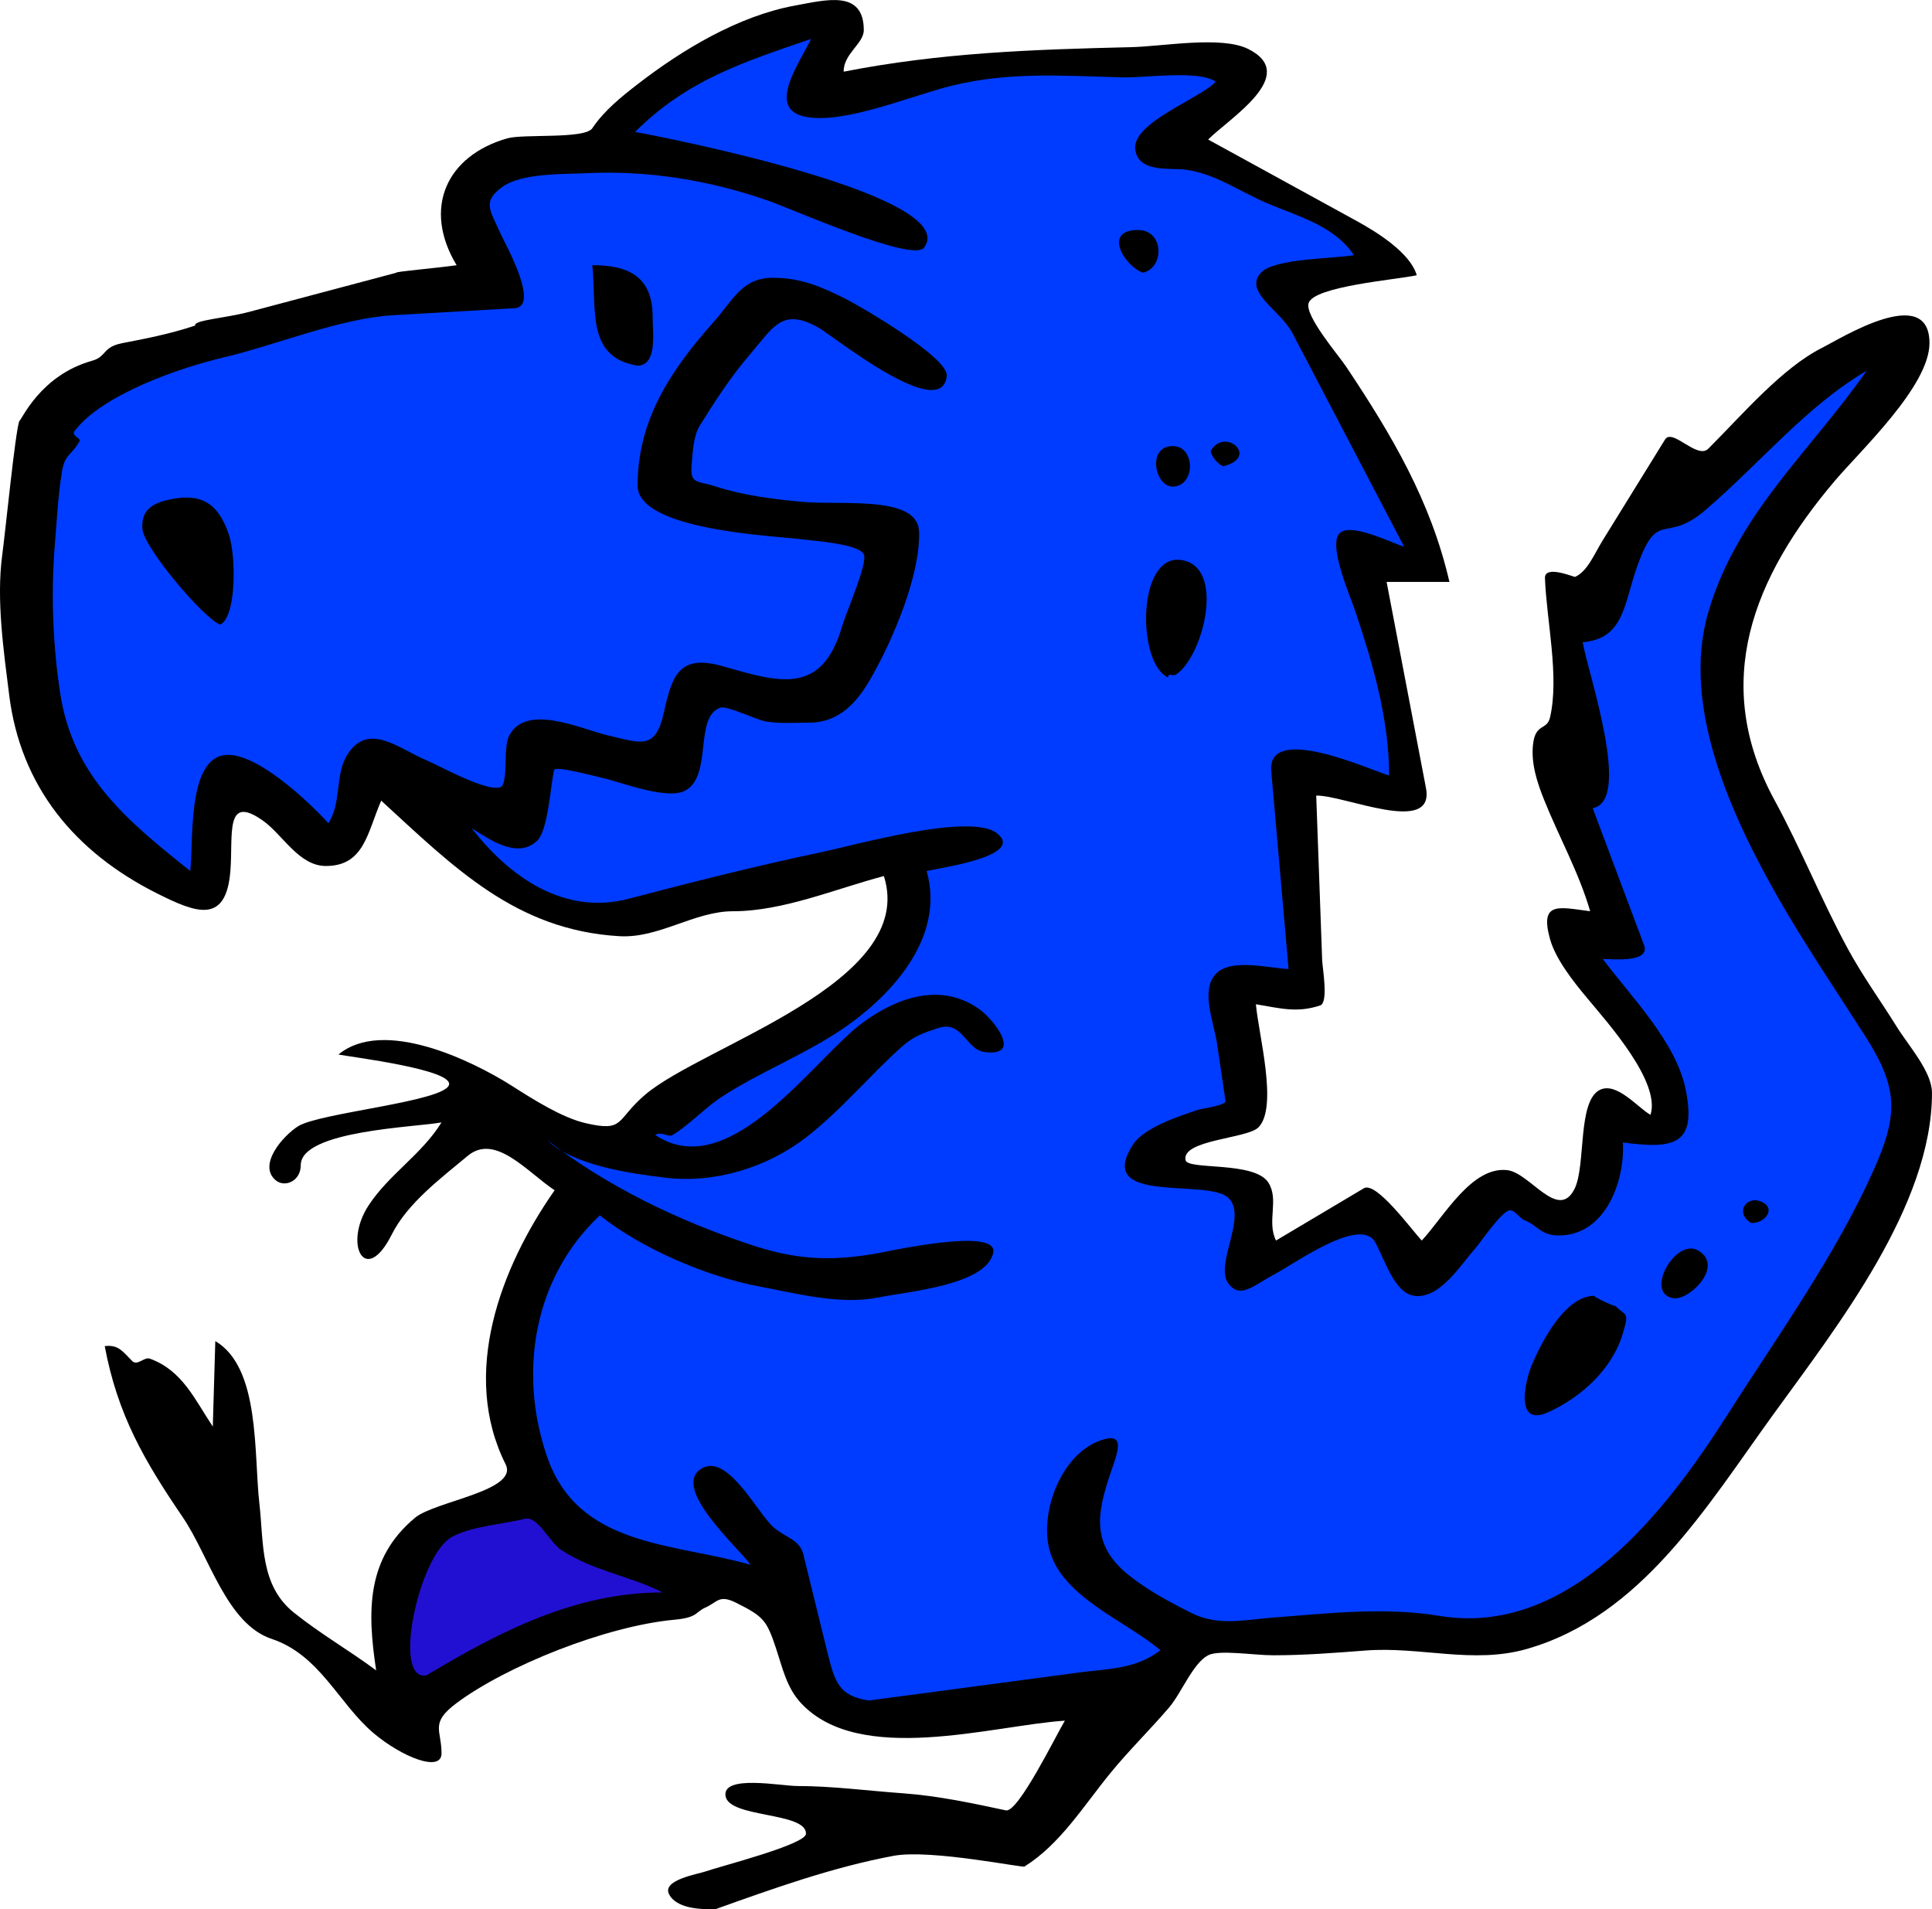 <?xml version="1.0" encoding="UTF-8" standalone="no"?>
<!-- Generator: Adobe Illustrator 12.0.0, SVG Export Plug-In . SVG Version: 6.00 Build 51448)  -->
<svg
    xmlns:inkscape="http://www.inkscape.org/namespaces/inkscape"
    xmlns:rdf="http://www.w3.org/1999/02/22-rdf-syntax-ns#"
    xmlns="http://www.w3.org/2000/svg"
    xmlns:cc="http://web.resource.org/cc/"
    xmlns:dc="http://purl.org/dc/elements/1.1/"
    xmlns:sodipodi="http://sodipodi.sourceforge.net/DTD/sodipodi-0.dtd"
    xmlns:svg="http://www.w3.org/2000/svg"
    xmlns:ns1="http://sozi.baierouge.fr"
    xmlns:xlink="http://www.w3.org/1999/xlink"
    id="Layer_1"
    style="enable-background:new 0 0 275.38 272.106"
    space="preserve"
    sodipodi:docname="dino_architetto_frances_21r.svg"
    viewBox="0 0 275.38 272.106"
    sodipodi:version="0.32"
    version="1.1"
    inkscape:output_extension="org.inkscape.output.svg.inkscape"
    inkscape:version="0.45.1"
    sodipodi:docbase="/Users/johnolsen/Desktop/openclipart-0.20-pre/recovered-zerobyte-files/animals/dinosaurs"
  >
  <sodipodi:namedview
      id="base"
      bordercolor="#666666"
      inkscape:pageshadow="2"
      inkscape:window-width="787"
      pagecolor="#ffffff"
      inkscape:zoom="1.3230139"
      inkscape:window-x="22"
      borderopacity="1.0"
      inkscape:current-layer="Layer_1"
      inkscape:cx="137.69000"
      inkscape:cy="136.05299"
      inkscape:window-y="29"
      inkscape:window-height="510"
      inkscape:pageopacity="0.0"
  />
  <path
      id="path1431"
      style="clip-rule:evenodd;fill-rule:evenodd"
      d="m101.98 272.1c8.342-2.979 16.663-5.969 25.385-7.604 5.333-0.999 19.021 1.864 18.682 1.512 5.061-3.168 8.38-8.595 12.181-13.254 2.65-3.249 5.666-6.193 8.398-9.382 1.779-2.076 3.389-6.303 5.575-7.457 1.562-0.824 6.501 0 9.313 0 4.404 0 8.741-0.341 13.131-0.679 7.809-0.601 15.314 1.975 22.988-0.224 16.362-4.687 25.64-20.33 35.176-33.49 9.08-12.53 22.57-29.699 22.57-45.758 0-3.033-3.351-6.732-5.015-9.414-2.31-3.721-4.839-7.193-6.941-11.054-3.777-6.934-6.707-14.318-10.48-21.241-9.157-16.804-3.035-31.792 8.53-45.46 3.706-4.38 13.548-13.565 13.548-19.691 0-8.637-12.765-0.604-15.271 0.65-5.727 2.863-11.39 9.533-16.253 14.395-1.589 1.589-5.123-3-6.173-1.301-2.98 4.822-5.961 9.644-8.942 14.466-1.136 1.838-2.1 4.311-3.876 5.108-0.117 0.053-4.364-1.775-4.293 0.176 0.218 5.99 2.086 14.08 0.712 19.887-0.436 1.841-2.074 0.74-2.414 3.822-0.298 2.693 0.574 5.372 1.563 7.844 2.12 5.304 4.993 10.427 6.583 15.92-4.348-0.544-7.242-1.515-5.731 3.941 0.804 2.902 3.362 6.113 5.268 8.398 3.072 3.688 10.533 12.01 9.063 16.679-1.757-0.967-4.763-4.692-7.165-3.581-3.296 1.525-2.008 10.825-3.662 14.13-2.33 4.659-6.351-2.3-9.594-2.667-5.077-0.575-9.021 6.631-12.18 10.032-1.443-1.512-6.5-8.491-8.259-7.445-4.174 2.481-8.348 4.964-12.521 7.445-1.348-2.738 0.469-5.779-1.075-8.24-1.959-3.122-11.533-1.752-11.821-3.225-0.567-2.904 8.796-3.048 10.388-4.657 2.849-2.88 0.005-13.308-0.356-17.554 3.477 0.579 5.852 1.271 9.167 0.168 1.208-0.402 0.317-5.332 0.277-6.453-0.283-7.817-0.565-15.634-0.848-23.451 3.947-0.106 16.955 5.792 15.643-1.084-1.87-9.79-3.739-19.579-5.609-29.369h8.956c-2.671-11.567-8.208-20.916-14.755-30.73-1.023-1.534-5.937-7.251-5.31-9.036 0.834-2.374 12.435-3.305 15.405-3.941-0.92-3.216-5.742-6.189-8.557-7.733l-21.177-11.613c3.046-3.046 13.1-9.191 5.731-12.897-3.817-1.92-12.108-0.377-16.696-0.268-14.19 0.338-27.09 0.781-40.983 3.493-0.042-2.537 2.866-4.008 2.866-5.912 0-5.806-5.393-4.312-9.775-3.515-8.062 1.465-16.067 6.269-22.469 11.218-2.342 1.811-4.799 3.795-6.448 6.27-1.051 1.578-9.829 0.786-12.115 1.44-8.723 2.495-12.095 10.003-7.23 18.085-2.909 0.415-8.922 0.92-8.6 1.074-6.988 1.858-13.977 3.715-20.965 5.573-3.472 0.923-7.985 1.176-7.697 1.951-3.596 1.199-7.038 1.861-10.389 2.507-2.853 0.55-2.202 1.922-4.299 2.508-7.438 2.078-10.066 8.515-10.389 8.599-0.594 1.753-1.91 15.207-2.434 19.145-0.844 6.347 0.209 13.586 0.999 19.905 1.629 13.029 9.325 22.392 21.138 28.302 5.538 2.771 9.774 4.408 10.389-3.224 0.415-5.147-0.835-11.059 4.658-7.166 2.808 1.99 5.11 6.449 8.957 6.449 5.473 0 5.912-4.784 7.882-9.314 10.412 9.546 19.193 18.453 33.94 19.319 5.663 0.333 10.669-3.556 16.215-3.556 7.138 0 14.62-3.2 21.495-5.016 4.856 15.243-25.761 24.116-34.034 31.169-4.214 3.592-2.853 5.349-8.472 4.052-3.393-0.782-7.531-3.424-10.469-5.293-5.795-3.688-18.408-9.767-24.767-4.49 1.98 0.374 16.271 2.132 15.764 4.298-0.565 2.407-18.42 3.988-21.495 5.911-2.137 1.337-5.813 5.487-3.226 7.702 1.269 1.086 3.584 0.172 3.584-2.148 0-4.951 16.488-5.403 20.063-6.091-2.805 4.553-7.503 7.413-10.39 11.822-3.643 5.564-0.459 11.657 3.304 4.141 2.229-4.451 7.087-8.082 10.827-11.2 3.914-3.263 8.482 2.313 12.379 4.911-7.709 11.009-13.447 26.145-6.986 39.049 1.899 3.793-10.068 5.256-12.917 7.63-6.933 5.777-6.825 13.277-5.532 21.748-3.875-2.873-7.927-5.194-11.717-8.227-4.874-3.898-4.286-9.905-4.932-15.581-0.807-7.082 0.144-19.348-6.28-23.124-0.119 4.061-0.238 8.12-0.357 12.181-2.581-3.872-4.346-8-8.957-9.674-0.832-0.302-1.783 1.083-2.541 0.325-1.374-1.374-1.949-2.35-3.907-2.116 1.829 9.749 5.581 16.247 11.106 24.361 3.807 5.59 6.248 15.221 12.697 17.369 6.883 2.293 9.571 9.265 14.53 13.441 4.065 3.425 9.674 5.631 9.674 2.867 0-3.373-1.704-4.288 2.15-7.166 7.039-5.256 21.246-10.982 31.067-11.879 3.311-0.302 2.946-1.089 4.399-1.734 1.702-0.757 1.942-1.896 4.353-0.69 3.889 1.943 4.361 2.464 5.68 6.422 0.957 2.873 1.523 5.662 3.582 7.882 8.337 8.99 27.279 3.199 37.617 2.508-1.167 1.909-6.656 13.16-8.402 12.786-4.809-1.03-9.774-2.085-14.688-2.435-4.979-0.354-10.059-1.036-15.048-1.036-2.318 0-10.718-1.668-10.227 1.433 0.5 3.15 11.528 2.241 11.465 5.374-0.031 1.539-12.372 4.672-14.331 5.372-1.002 0.358-6.211 1.194-5.194 3.227 1.059 2.1 4.595 2.2 6.624 2.14"
  />
  <path
      id="path1433"
      style="fill:#003CFF;clip-rule:evenodd;fill-rule:evenodd"
      d="m123.84 242.36c9.951-1.327 19.902-2.653 29.854-3.98 4.22-0.563 8.197-0.459 11.703-3.184-4.984-4.271-14.504-7.702-15.941-14.868-1.051-5.238 1.854-12.771 6.986-14.868 4.402-1.799 2.74 1.803 1.79 4.656-1.788 5.367-2.813 10.008 2.614 14.346 2.787 2.228 5.831 3.851 9.009 5.44 3.776 1.889 7.506 0.954 11.663 0.635 7.735-0.595 15.887-1.529 23.602-0.244 18.57 3.091 32.392-14.966 41.111-28.667 7.228-11.356 15.429-22.721 20.912-35.037 3.575-8.033 3.294-11.797-1.434-19.167-4.155-6.478-8.429-12.78-12.252-19.473-6.604-11.561-13.902-27.32-9.959-40.714 4.14-14.06 14.395-22.718 22.57-34.393-8.65 5.079-15.131 13.122-22.995 19.863-5.826 4.994-6.728-0.339-9.707 8.003-1.934 5.414-1.832 10.307-7.782 10.825 0.827 4.585 7.066 22.662 1.434 23.645 2.438 6.5 4.875 13.001 7.312 19.501 0.975 2.599-4.556 1.994-5.877 1.994 4.081 5.449 10.46 11.844 11.821 18.63 1.568 7.818-1.549 8.512-8.956 7.523 0.313 5.493-2.469 13.256-9.137 13.256-2.595 0-3.031-1.468-4.834-2.148-0.747-0.282-1.416-1.504-2.15-1.435-1.188 0.111-4.23 4.683-5.017 5.553-1.93 2.136-4.972 7.157-8.598 6.628-2.822-0.412-4.122-4.987-5.549-7.603-2.082-3.819-11.455 3.006-14.486 4.597-2.796 1.469-4.773 3.571-6.476 1.215-1.965-2.721 2.801-9.571 0-12.18-3.03-2.823-19.092 1.081-13.615-7.524 1.593-2.503 6.58-4.093 9.315-5.016 0.552-0.187 4.011-0.604 3.912-1.265-0.408-2.743-0.816-5.486-1.225-8.229-0.445-2.985-2.364-7.508-0.179-9.852 2.153-2.31 7.544-0.835 10.388-0.717-0.821-9.393-1.644-18.785-2.465-28.178-0.611-6.998 14.214-0.136 16.795 0.592 0-7.991-2.283-15.82-4.802-23.367-0.677-2.027-3.796-9.136-2.363-11.026 1.392-1.836 7.212 1.123 9.314 1.792-5.313-10.155-10.626-20.31-15.939-30.464-1.71-3.27-6.995-5.848-4.48-8.587 1.899-2.068 10.412-1.99 13.255-2.507-2.764-4.207-8.113-5.578-12.472-7.445-3.951-1.692-7.279-4.164-11.53-4.736-2.136-0.288-6.708 0.501-7.165-2.866-0.522-3.849 9.349-7.302 11.465-9.673-2.365-1.692-10.251-0.534-13.168-0.611-8.521-0.224-16.11-0.836-24.359 1.164-5.763 1.397-15.306 5.51-20.871 4.462-5.718-1.077-1.02-7.475 0.717-11.105-9.736 3.33-17.704 5.881-25.078 13.255 4.866 0.859 46.609 9.158 41.199 16.48-1.598 2.162-18.7-5.453-22.172-6.668-8.344-2.92-17.105-4.358-25.929-3.938-3.42 0.163-9.317-0.038-12.086 2.008-2.859 2.112-1.636 3.312-0.128 6.731 0.498 1.128 5.674 10.29 1.923 10.506-5.734 0.331-11.469 0.662-17.203 0.993-7.724 0.445-16.657 4.236-24.266 6.025-6.105 1.436-17.295 5.256-21.23 10.495-0.503 0.67 0.948 1.023 0.718 1.434-1.155 2.058-2.091 1.794-2.508 4.299-0.574 3.448-0.729 6.951-1.019 10.434-0.576 6.935-0.29 14.382 0.766 21.245 1.825 11.858 9.616 18.151 18.524 25.285 0.498-3.887-0.468-15.47 4.658-16.48 4.439-0.875 12.33 6.7 15.046 9.673 1.978-3.089 0.802-7.064 2.866-10.031 3.023-4.345 7.161-0.576 11.252 1.123 1.58 0.656 10.103 5.388 10.78 3.356 0.651-1.952 0.034-5.379 0.896-6.986 2.461-4.591 10.238-0.889 13.972 0 5.022 1.196 6.865 2.062 8.062-3.317 1.147-5.154 2.154-8.298 8.352-6.528 8.092 2.311 14.192 4.288 17.091-5.852 0.486-1.7 3.638-8.843 3.039-10.097-0.702-1.469-6.912-1.895-8.957-2.149-3.978-0.496-23.287-1.285-23.287-7.649 0-9.387 4.762-16.476 10.837-23.307 2.831-3.184 4.052-6.303 8.444-6.303 3.921 0 6.808 1.22 10.256 2.945 2.326 1.164 14.784 8.437 14.53 11.026-0.669 6.823-16.22-5.685-18.205-6.82-5.267-3.012-6.507-0.115-9.938 3.888-2.693 3.141-4.858 6.506-7.044 10.008-0.958 1.536-1.013 3.859-1.176 5.643-0.254 2.792 0.862 2.212 3.402 3.045 3.896 1.277 8.373 1.835 12.439 2.205 5.537 0.504 16.427-0.989 16.581 4.244 0.183 6.229-3.742 15.405-6.807 20.779-2.048 3.592-4.569 6.449-8.956 6.449-2.021 0-4.096 0.153-6.09-0.179-1.254-0.209-5.538-2.275-6.45-1.971-3.816 1.271-1.097 9.679-5.015 11.823-2.613 1.43-9.44-1.301-11.696-1.773-0.777-0.163-6.845-1.818-7.004-1.16-0.536 2.22-0.84 8.583-2.438 10.099-2.832 2.688-6.932-0.326-9.314-1.792 5.439 7.011 13.253 12.445 22.383 10.042 9.093-2.393 18.382-4.728 27.586-6.666 4.899-1.031 21.151-5.638 24.907-2.66 4.029 3.195-7.774 4.881-10.03 5.374 2.759 9.675-5.355 18.257-12.898 23.107-5.189 3.336-10.943 5.628-16.122 8.957-2.549 1.639-4.631 3.97-7.164 5.554-0.651 0.407-1.525-0.573-2.51 0 10.689 7.169 22.773-11.106 29.736-16.123 5.019-3.615 11.149-5.611 16.479-1.79 2.086 1.496 6.245 6.813 0.717 6.09-2.67-0.35-3.105-4.574-6.627-3.403-2.052 0.683-3.475 1.145-5.195 2.688-4.629 4.151-8.641 9.047-13.614 12.896-5.554 4.299-13.024 6.584-20.063 5.732-4.922-0.596-13.131-1.727-16.839-5.373 8.615 6.663 18.635 11.462 28.939 14.9 6.305 2.104 11.077 2.434 17.679 1.333 1.813-0.303 17.937-3.965 16.967-0.085-1.144 4.569-12.115 5.442-16.453 6.31-5.386 1.078-11.678-0.607-16.972-1.6-7.399-1.388-16.76-5.409-22.636-10.112-9.448 8.835-11.665 22.41-7.524 34.395 4.463 12.919 17.917 12.236 29.021 15.405-1.996-2.661-11.169-10.834-7.166-13.614 3.734-2.593 8.031 6.116 10.391 8.239 1.617 1.454 3.751 1.742 4.275 3.874 1.166 4.744 2.331 9.488 3.496 14.231 1.01 3.95 1.59 6.01 5.88 6.61"
  />
  <path
      id="path1435"
      style="fill:#2210D2;clip-rule:evenodd;fill-rule:evenodd"
      d="m60.782 238.78c10.462-6.276 21.222-11.821 33.677-11.821-4.702-2.361-10.018-3.096-14.49-6.077-1.65-1.101-3.354-4.868-5.138-4.422-3.14 0.785-7.647 1.044-10.466 2.617-4.646 2.58-8.556 20.62-3.583 19.7"
  />
  <path
      id="path1437"
      style="clip-rule:evenodd;fill-rule:evenodd"
      d="m220.92 201.16c4.443-2.073 8.868-5.974 10.39-11.105 0.948-3.199 0.472-2.394-1.075-3.94 0.279 0.279-3.591-1.451-2.865-1.435-3.931-0.087-7.182 5.598-8.956 9.673-1.16 2.67-2.52 9.29 2.5 6.81"
  />
  <path
      id="path1439"
      style="clip-rule:evenodd;fill-rule:evenodd"
      d="m238.84 185.04c2.452-0.134 6.779-4.736 3.222-6.809-3.34-1.95-7.97 6.58-3.22 6.81"
  />
  <path
      id="path1441"
      style="clip-rule:evenodd;fill-rule:evenodd"
      d="m249.58 174.29c1.713 0.175 3.575-1.8 1.791-2.865-2.22-1.33-4.28 1.32-1.79 2.87"
  />
  <path
      id="path1443"
      style="clip-rule:evenodd;fill-rule:evenodd"
      d="m167.54 96.189c3.886-2.351 7.338-15.562 0.743-16.387-6.209-0.776-6.246 14.649-1.818 16.746 0.14-0.696 0.48-0.193 1.08-0.359"
  />
  <path
      id="path1445"
      style="clip-rule:evenodd;fill-rule:evenodd"
      d="m31.405 89.024c2.363-1.27 2.196-9.887 1.247-12.738-1.426-4.282-3.663-6.003-8.054-5.175-2.428 0.458-4.551 1.271-4.299 4.299 0.224 2.679 8.772 12.789 11.106 13.614"
  />
  <path
      id="path1447"
      style="clip-rule:evenodd;fill-rule:evenodd"
      d="m167.54 69.32c2.971-0.484 2.758-6.105-0.716-5.732-3.48 0.373-2.03 6.303 0.72 5.732"
  />
  <path
      id="path1449"
      style="clip-rule:evenodd;fill-rule:evenodd"
      d="m174.35 66.454c5.26-1.277 0.19-5.711-1.793-2.149 0.22 0.83 0.89 1.725 1.79 2.149"
  />
  <path
      id="path1451"
      style="clip-rule:evenodd;fill-rule:evenodd"
      d="m90.876 52.124c2.853-0.104 2.15-4.604 2.15-6.987 0-5.908-3.708-7.344-8.598-7.344 0.64 6.398-0.906 13.096 6.448 14.331"
  />
  <path
      id="path1453"
      style="clip-rule:evenodd;fill-rule:evenodd"
      d="m162.89 38.867c3.121-0.68 3.065-6.116-0.719-6.089-5.03 0.035-1.87 5.126 0.72 6.089"
  />
</svg
>
